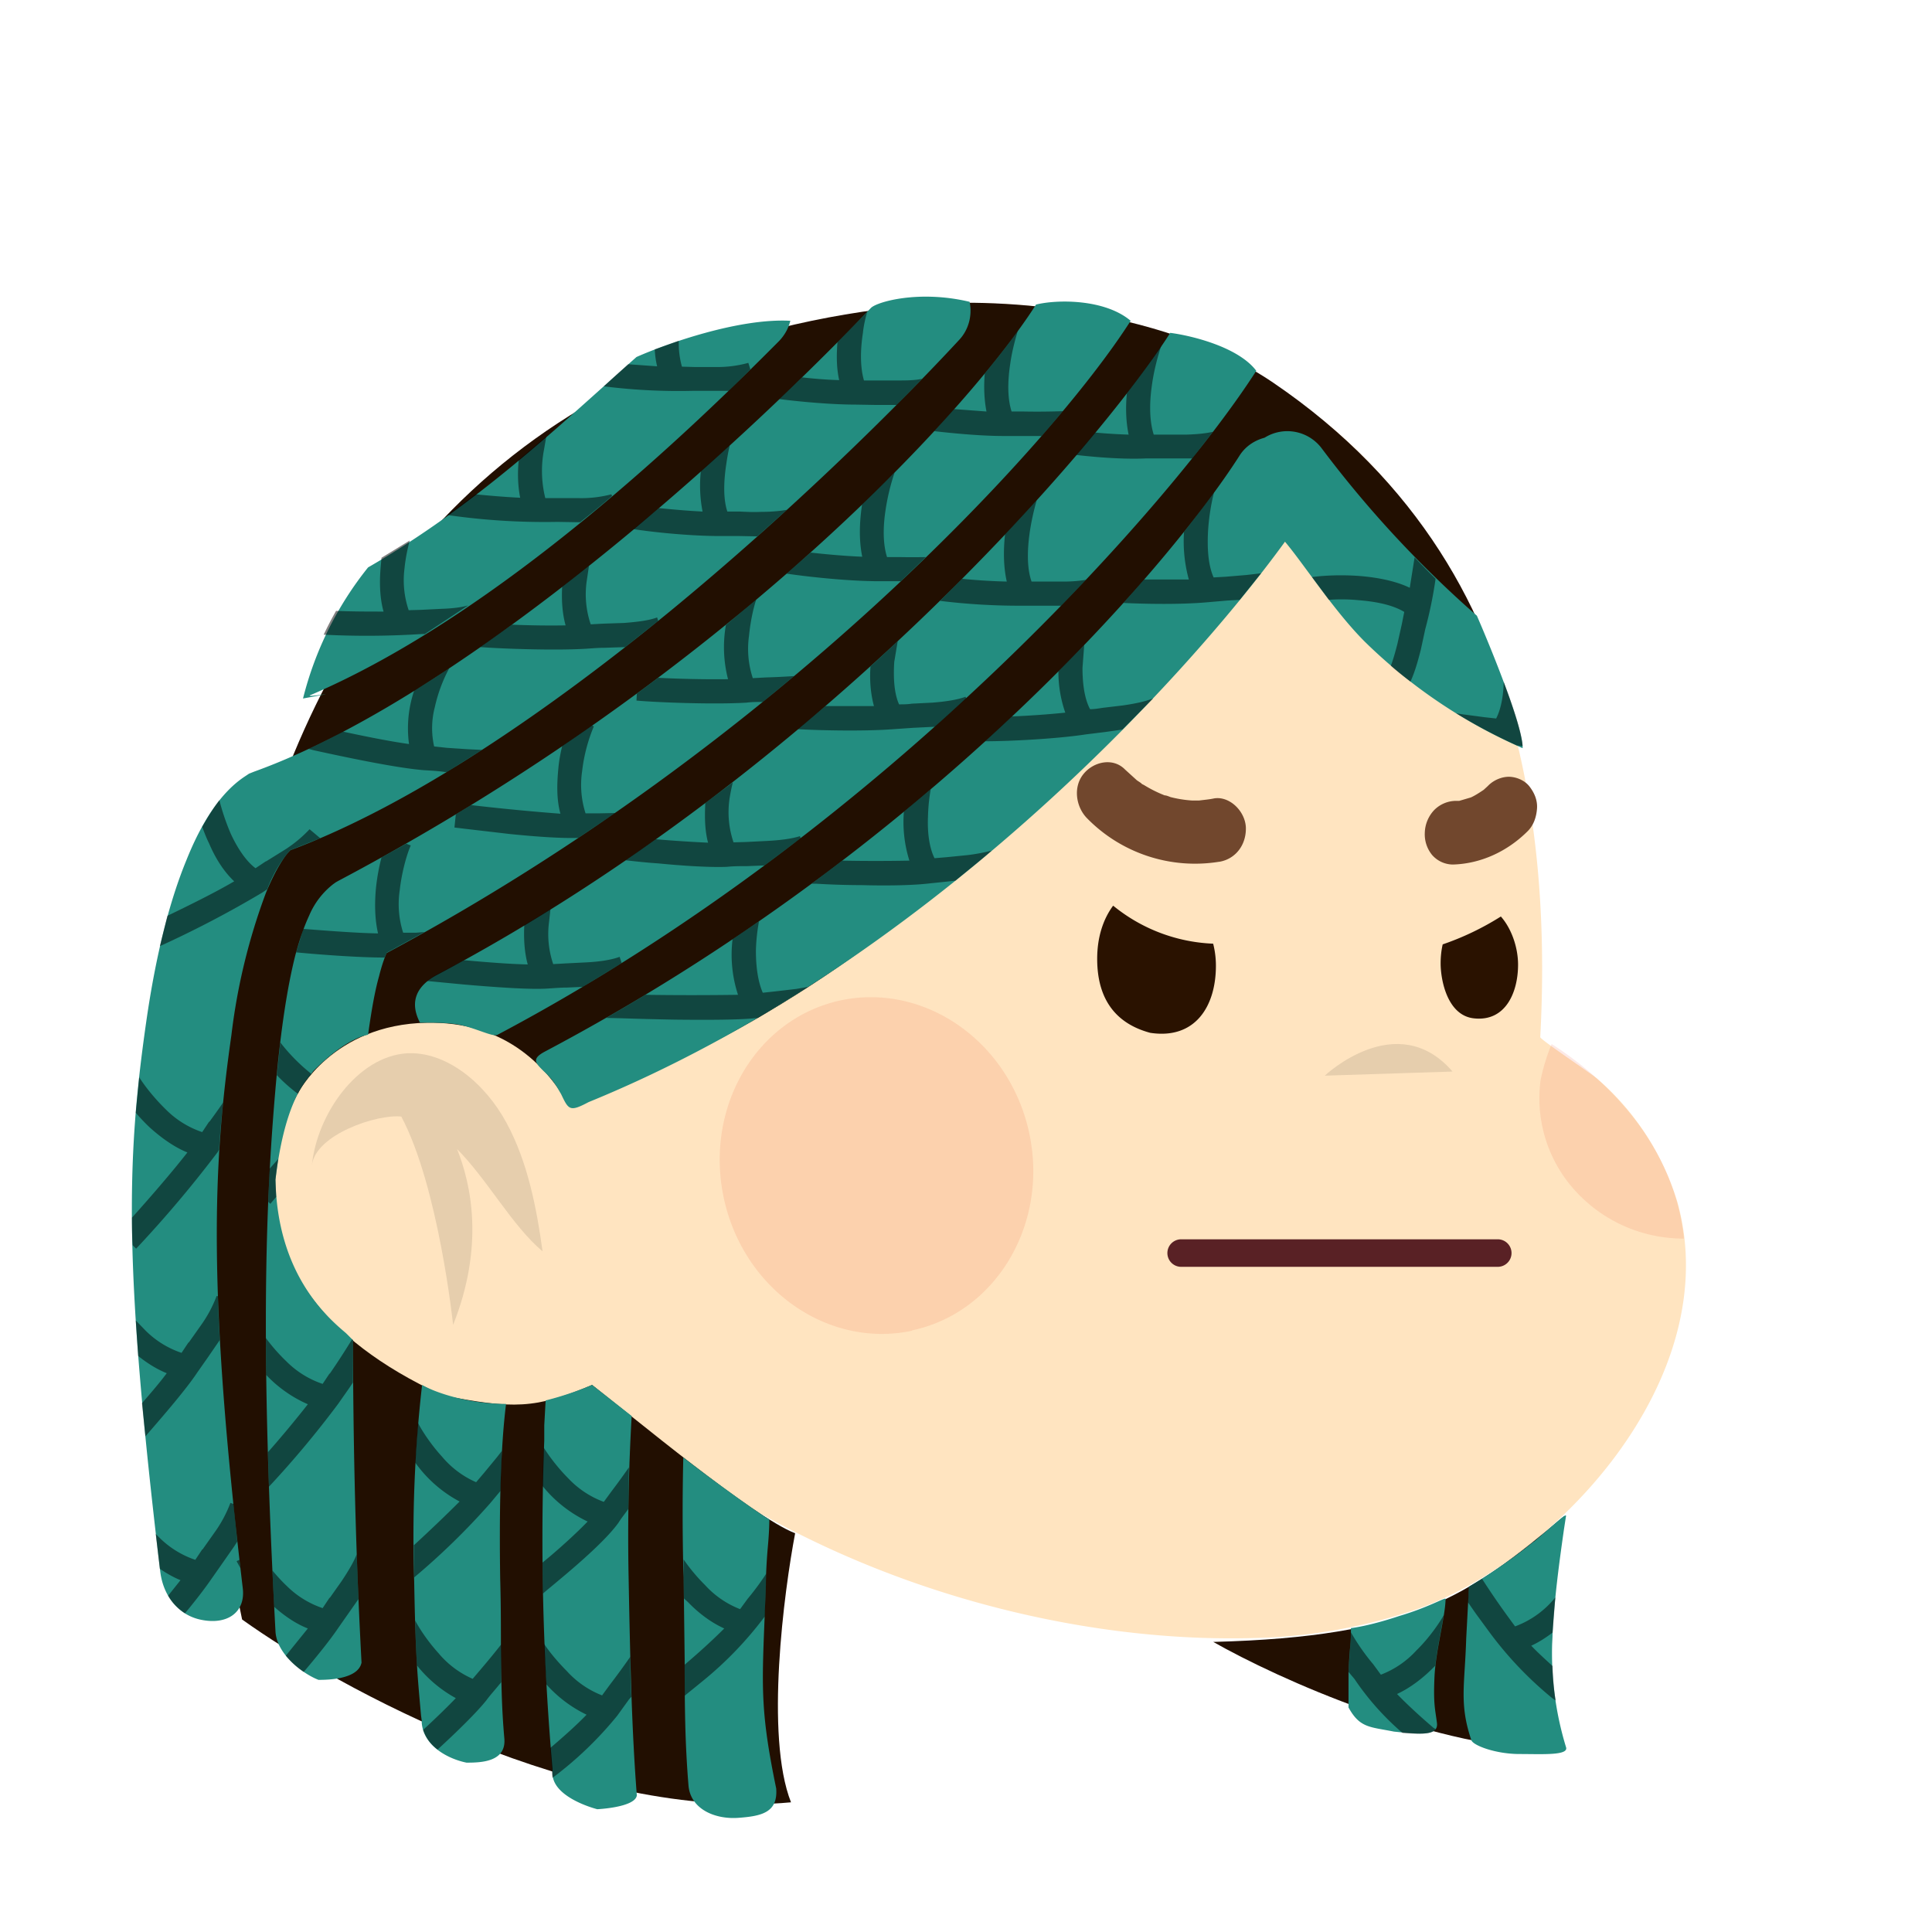 <svg xmlns="http://www.w3.org/2000/svg" viewBox="0 0 480 480" fill="none" shape-rendering="auto"><mask id="viewboxMask"><rect width="480" height="480" rx="0" ry="0" x="0" y="0" fill="#fff" /></mask><g mask="url(#viewboxMask)"><g transform="matrix(.858 0 0 .854 52 47)"><path d="M264 38.6s131.4 20.6 121.4 208.1c0 .7 15.2 10.9 16.4 12a77.1 77.1 0 0 1 23.4 36.3c13.9 51.3-35.7 104.2-75.8 118.2a155 155 0 0 1-46.7 8.3c-103.1 3-239.7-62.7-246.7-191a202.7 202.7 0 0 1 15.1-83.9c0 .1 57.4-142.5 192.9-108Z" fill="#ffe4c0"/><path d="M388.7 248.7a57 57 0 0 0-3.2 10.5 40 40 0 0 0 8.5 30.4 42.3 42.3 0 0 0 33 15.7c-3.2-31.7-29-50.7-38.3-56.6ZM203.5 332c24.4-5.2 39.6-31 33.9-57.5-5.7-26.5-30.2-43.7-54.6-38.5-24.4 5.3-39.5 31-33.8 57.6 5.7 26.5 30.1 43.7 54.5 38.5Z" fill="#DC2400" style="mix-blend-mode:multiply" opacity=".1"/><path opacity=".1" d="M323 257.9s20.9-19.9 37-1.2Z" fill="#000"/><path d="M128.7 356.9C59.3 391.7-3.7 304.4 16.5 255.3c12.9-31.4 50.4-33.8 72.1-5.2a185 185 0 0 1 29.1 59.1" fill="#ffe4c0"/><path opacity=".1" d="M71.5 279c9 9 16.1 22.5 25 30-1.7-12.5-4.3-26-10.4-37.3-6.2-11.6-17.5-21-29-20.3-14.2 1-25.9 17.6-27.4 32.6 1-9 19-15 25.9-14.2 10.8 20.4 15 60.6 15 60.6 9-22.7 5.4-40.7 1-51.5Z" fill="#000"/></g><g transform="matrix(.855 0 0 .855 19 -17)"><path fill-rule="evenodd" clip-rule="evenodd" d="M317 384a4 4 0 0 1 4-4h92a4 4 0 0 1 0 8h-92a4 4 0 0 1-4-4Z" fill="#592125"/></g><g transform="matrix(.855 0 0 .855 19 -17)"><path d="M397 294.3a80.4 80.4 0 0 0 16.9-8.1c3.1 3.5 5 9 5 14 0 8-3.6 16.6-12.8 15.6-7.7-.8-9.7-11-9.7-16 0-1.9.2-3.8.6-5.5ZM301.2 283.1c-2.8 3.8-4.6 9-4.6 15.4 0 12.5 6.1 19 15.4 21.5 13 2 19.1-7.6 19.1-19.5a26 26 0 0 0-.8-6.4 49 49 0 0 1-29-11Z" fill="#2A1200"/><path d="M332 270.3a43.9 43.9 0 0 1-38.3-12.6c-3.3-3.3-4.2-9.2-1-13 3-3.6 8.6-4.7 12-1.2l3.3 3c.3.3 1.3.8 1.6 1.2l.6.3a37.7 37.7 0 0 0 6 3c.5 0 1.2.3 1.7.5a34.8 34.8 0 0 0 6.3 1h2c1.5-.2 2.9-.3 4.3-.6 4.4-.8 9 3.5 9.3 8.3.2 5.2-3 9.3-7.7 10.1ZM421.7 261.4c-6 6-13.8 9.5-21.8 9.7a8.1 8.1 0 0 1-6-2.8 9.5 9.5 0 0 1-2.1-6.5 10 10 0 0 1 2.7-6.5 9 9 0 0 1 6.2-2.7h1.1l3.4-1c1.3-.6 2.5-1.4 3.7-2.2l1.2-1.1c1.6-1.7 4-2.7 6.1-2.7 2.1 0 4.6 1 6 2.8 1.4 1.8 2.4 4 2.2 6.5-.2 2.5-1 4.8-2.7 6.5Z" fill="#71472D"/></g><g transform="matrix(.855 0 0 .857 18 -15)"><path d="M144 337.5C245 304.5 318.5 212 351 167c14 33.6 51.8 58 69 66-8-38-29-76-71-104.5-33.6-22.8-84.2-24.8-104-22.5C19 127.5 27 382 49.3 487c28 20 99 58.6 159.5 53-7.6-19.2-2-61.2 1.2-78-12.4-4.8-47.8-34.3-59-43-16.5 7-23 7-43.5 3-74-34-42-87.5-42-87.5s10-20 37.5-20.5c22-.4 34.2 11.8 41 23.5ZM433.5 525c-6.8-9.6-2.8-53.2 0-68-28 23.5-44.5 35-102 36.5C350 504 396.3 525 433.5 525Z" fill="#220F01"/><path fill-rule="evenodd" clip-rule="evenodd" d="M257.7 116c-18 19.4-49 50-84.4 79-34.5 28.1-74.1 55.6-110 69-1.4 1.4-4 4.9-7.1 12.4a177 177 0 0 0-10 41.1c-5.4 37.7-7 73.8 3.3 160.5.8 6.9-4.5 10.8-12.5 9-6.5-1.5-10.7-7.1-11.5-14-10.5-88-9.9-118.5-4.1-159 2.9-20.3 7-35.7 11.7-47.1 4.4-11 10-19.7 17-24.3l1.2-.8 1.5-.6c32.3-11.6 70-37.3 104.7-65.6 30-24.5 56.7-50.2 74.5-68.8 1.7-1.8 14-5.3 28.7-1.8.8 3.8-.2 8-3 11Zm-52.3.3c-24.6 24.7-80.7 79-136.2 102.7-2.4 1 12.5-1.7-2.2 1a99.2 99.2 0 0 1 18.9-38c31.3-18 54.7-40.3 78-61 8.6-3.8 29.6-11.3 44.7-10.5-.5 2.1-1.6 4.1-3.2 5.8ZM91.3 293.8c113-60.3 193.2-147.3 216.2-183.3-7.6-6.4-21.5-6.2-27.5-4.7-20.5 32-91.6 108.4-202.8 167.1l-.7.4-.7.5a22.7 22.7 0 0 0-7 9.1c-1.5 3.2-2.8 7-4 11.4-2.3 9-4.3 21.6-5.8 38.8-3 34.4-4.4 76 0 157.4.4 6.9 8.5 12.5 12.5 14h.1c2 0 11.4 0 12.4-5-2-37.6-2.4-67.3-2.5-93.5l-2-2c-5.7-4.8-20-17.3-20.5-44.5 2.5-21.2 8-27.9 10.2-30.4l.8-1.1c10-10 15.9-10.5 15.9-10.5 1-7.2 2-12.8 3.2-17 .8-3.2 1.6-5.4 2.2-6.7Zm33 181.6c.2 7.3.2 13.3.2 18.6.1 10.9.2 18.5 1 27.5.6 6.9-7 7-11 7-5-1-12.4-4.6-13-11.5v-.7l-.2-1.4c-1.1-12.3-1.6-17.1-2-39a387 387 0 0 1 2.3-56.9c3.4 2 13 5.5 24.4 5.5-1.7 13.5-2 32.2-1.7 51ZM106.2 300C217.2 241.3 298.4 146.2 319 114c6.2.8 19.8 4.1 25 11-23.1 36.1-106 132-220.5 192.5-.8.4-2.7-.3-5-1.1-2-.7-4.3-1.5-6.5-1.9-4-.7-11-.5-11-.5-3.2-6.1-1-10.8 5.2-14Zm246.1-125.4C323.1 214.7 247 297.5 150 337c-5.5 2.9-5.8 2.3-8-2.3l-1-1.7a20 20 0 0 0-4.1-5c-2.3-2.3-3.6-3.5.3-5.6C247.9 264 318.2 182.2 339 149.8c1.7-2.8 4.4-4.6 7.4-5.4a12.5 12.5 0 0 1 16.7 3.2 319.4 319.4 0 0 0 45 48.4c4.4 10.1 13.3 32 13.3 38.4a152.6 152.6 0 0 1-45.9-30.9c-5.7-5.7-11.1-13-16-19.6-2.6-3.5-5-6.8-7.2-9.4ZM161.6 474.3a607.1 607.1 0 0 1 .9-46.3l-11.5-9a94.2 94.2 0 0 1-13.5 4.5l-.4 7.2v4.4a759.8 759.8 0 0 0 2.4 95.2v1.7c.5 6.9 13 10 13 10s11-.5 11.5-4c-1.4-18-1.9-36.5-2.4-63.8Zm16 .4.3 24c0 13.7.1 24 1.1 36.3.5 6.9 7.6 10 14.5 9.5s11.5-1.6 11-8.5c-4.5-21.7-4.2-29-3.4-48.8l.4-10.2c0-2.9.2-6.6.5-10.3.3-3.2.5-6.3.5-8.7-3.5-2-18-12.5-25-18a679 679 0 0 0 0 32.2l.1 2.5Zm247-10.2c5.2-4.3 9.6-8.6 9.4-7.5l-.6 3.9c-1.2 8.4-3 21.2-3.4 32.3a93 93 0 0 0 4 30.8c.9 2.5-7 2-13.5 2-7 0-13.5-2.5-14-4-3.6-10.6-1.9-16-1.5-29.5l.8-15s10.2-6 18.7-13ZM399 481c0-.5-5 2.5-13.5 5-9 3-14 3.5-14 3.5 0 5.7-.2 3-.7 12.5v10.5c3.3 6 6.2 5.6 13.2 7 7 .7 13 1.5 12.5-2.5s-1.1-5.4-.7-13.7c.4-7.6 3.2-17.6 3.2-22.3Z" fill="#238d80"/><path d="m176.2 116.3-7 2.5c.1 1.7.3 3.3.7 4.9l-8.4-.6-3.8 3.4-3.3 3a174.3 174.3 0 0 0 26.2 1.3h10.1a791 791 0 0 0 6.3-6.2l-.6-1.9a34 34 0 0 1-9.8 1.2h-5.9l-3.6-.1c-.6-2.2-1-4.7-.9-7.5ZM156.8 161.3l-.2-.5a34 34 0 0 1-9.7 1.1h-9.5a32.5 32.5 0 0 1-.4-13.9l.7-4-8 6.8c-.4 3.6-.3 7.4.4 11-4.3-.2-9-.6-13-1l-8.2 6a197.7 197.7 0 0 0 32 2l6 .1h.6c3.2-2.5 6.3-5 9.3-7.6ZM115 193c-2 .6-4.7.9-7.7 1l-6 .3-3.6.1a27 27 0 0 1-1.2-12.2c.3-3 .9-5.7 1.5-8l-8.2 5-.2 2.3c-.4 4.2-.4 9 .8 13.3-4.3 0-9.3 0-13.8-.2a107 107 0 0 0-3.6 6.9 249.6 249.6 0 0 0 28.6-.2h.8L115 193ZM99.3 217.7c3.4-2 6.8-4.2 10.2-6.5a43.9 43.9 0 0 0-4.2 11.3 24 24 0 0 0-.2 11.4l3.7.4 6 .4 4.2.2-10.2 6.4h-.6c-2-.3-4-.4-5.8-.5-8.3-.6-24.5-4.1-32.3-5.8l-1.5-.4c3.3-1.5 6.7-3.2 10-5 6.1 1.3 13.4 2.8 19.2 3.6a34.1 34.1 0 0 1 1.5-15.5ZM37.7 257.2c1.6-2.8 3.2-5.4 5-7.7.7 2.8 1.8 6.2 3.3 9.7 2 4.3 4.5 8 7.2 10l3-2h.1l5-3.1a37 37 0 0 0 7.6-6.2l3.1 2.6-8.8 3.5a38 38 0 0 0-6.6 11.3l-1.5 1a307 307 0 0 1-29.7 15.5l2.2-8.8c6-2.9 13.8-6.7 19.4-10-3.2-3-5.6-7-7.3-11-.8-1.6-1.4-3.2-2-4.8ZM18.4 340l1-10.2c1.5 2.4 4.3 6 7.8 9.4a27 27 0 0 0 10.5 6.5l2-3h.1a222.2 222.2 0 0 0 4-5.6c-.5 4.4-.9 9-1.2 13.7l-.4.7a342.3 342.3 0 0 1-23.7 28l-1-1c-.2-2.8-.2-5.5-.2-8 4.6-5.1 11.5-13 16.1-18.9-4-1.6-7.9-4.5-11-7.3a59 59 0 0 1-4-4.2ZM19.1 410.6l-.7-10.3 2.8 2.9a27 27 0 0 0 10.5 6.5l2-3h.1l3.4-4.8a37 37 0 0 0 4.7-8.7l.4.1c0 4 .3 8.3.5 12.7l-3.3 4.8-3.3 4.7c-3.2 4.8-9.6 12.2-15 18.4l-1-9.6c2.6-3 5.2-6 7.2-8.7-3-1.2-5.8-3-8.3-5ZM25.4 472.3l-1.2-10.1 1 1a27 27 0 0 0 10.5 6.5l2-3h.1l3.4-4.8a37 37 0 0 0 4.7-8.7l.9.3 1.1 10.9-.9 1.4-3.5 5-3.3 4.7c-1.8 2.6-4.5 6.1-7.5 9.7-2-1.3-3.7-3-4.9-5.1l3.6-4.5c-2-.8-4.1-2-6-3.3ZM62 497.5l6.4-7.9c-3.6-1.4-7-3.8-9.8-6.3l-.5-10.5c1.2 1.4 2.6 3 4.1 4.4a27 27 0 0 0 10.5 6.5l2-3h.1l3.4-4.8c2-3 3.5-5.5 4.4-7.8l.5 13-2.6 3.7-3.3 4.7c-2.3 3.4-6 8-10 12.7a24.4 24.4 0 0 1-5.2-4.7ZM100.1 500.3c-.2-3.6-.4-7.6-.5-13 1.3 2.5 3.8 6.2 6.8 9.5a27 27 0 0 0 9.9 7.4l2.3-2.7a222.3 222.3 0 0 0 6-7.3v11l-.6.7c-1.3 1.6-2.6 3-3.7 4.5-2.7 3.4-8.4 9-14.2 14.3a11.7 11.7 0 0 1-4.2-5.7c3.6-3.3 7-6.6 9.5-9.2a37.3 37.3 0 0 1-11.3-9.5ZM138.9 524.2c3.9-3.3 7.7-6.7 10.5-9.6a37.5 37.5 0 0 1-11.7-8.8L137 494c1.6 2.4 4 5.3 6.7 8a27 27 0 0 0 10.2 7l2.2-3a219.5 219.5 0 0 0 6-8.2c0 4 .1 7.9.3 11.6l-.7.8-3.4 4.7a106 106 0 0 1-18.8 18l-.1-.9-.1-1.7-.5-6ZM161.7 443l-.2 12c-1 1.4-2 2.6-2.8 3.9-3 4.2-9.4 10-15.2 14.9a723 723 0 0 1-6 5l-.8.7a1471.6 1471.6 0 0 1-.1-9l2.4-2c4-3.4 7.9-7 10.7-9.9a37.5 37.5 0 0 1-13.1-10.3c0-3.9.2-7.6.3-11.2 1.5 2.4 4.1 5.9 7.2 9a27 27 0 0 0 10.3 6.8l2.2-3a219.5 219.5 0 0 0 5.1-7ZM100.4 430c1.3 2.5 3.8 6.3 7 9.8a27 27 0 0 0 9.9 7.4l2.3-2.7 3.8-4.6 1.4-1.8-.4 11.6-3.1 3.7a205.9 205.9 0 0 1-22 21.4l-.1-9.4h.1c4.9-4.5 9.7-9.1 13.2-12.6a37.3 37.3 0 0 1-12.9-11.3l.8-11.6ZM81.3 405.8l.2.2v12.3l-1 1.5-3.3 4.7a285.2 285.2 0 0 1-20.1 24l-.3-10c4-4.5 8.3-9.7 11.6-13.9a37.2 37.2 0 0 1-12.1-8.5l-.1-10.7a53 53 0 0 0 6 6.8 27 27 0 0 0 10.5 6.5l2-3h.1a222.2 222.2 0 0 0 6.5-10ZM148.3 303.6l-4.6.2c-2.1 0-4 .2-5.9.3-5 .3-15-.4-24.2-1.2l-10.5-1a18 18 0 0 1 3-2l7.6-4h.5c6.6.6 13.2 1.1 18.1 1.2-1-3.6-1.2-7.7-1-11.4l7.6-4.6-.4 3.6a27 27 0 0 0 1.2 12.3l3.6-.2 6-.3c3.9-.2 7.2-.7 9.7-1.6l.6 1.8-11.3 6.9ZM191.8 289.8l7.7-5.2a53 53 0 0 0-.9 8.5c0 4.7.6 9 2 12.2l3.7-.4 6-.7 3.5-.6-14.6 9c-5 .6-15 .6-24 .5a1061 1061 0 0 1-15.8-.4l-4.3-.1a610 610 0 0 0 11.4-6.7 918 918 0 0 0 26.9 0 37.3 37.3 0 0 1-1.6-16ZM256.6 272.8l-1.7.2-5.8.6c-5 .6-12.8.7-19.9.5-4.9 0-9.6-.2-13-.4h-1.4l8.9-6.7a502.9 502.9 0 0 0 19.5 0 37.3 37.3 0 0 1-1.6-14.2l7.8-6.5a53 53 0 0 0-.8 8c-.2 4.6.4 9 1.9 12l3.6-.3 6-.6c2.6-.3 5-.8 7-1.3-3.4 3-7 5.8-10.5 8.7ZM314 220l-8.9 9-4.9.7-5.7.7c-8.4 1.3-22.3 2-29.3 2l7.8-7.2c5-.2 10.7-.6 15.5-1.1a36 36 0 0 1-2-12l7.5-7.6-.5 6.6c0 4.7.6 9 2.2 12 1.2 0 2.4-.2 3.7-.4l5.9-.7c3.4-.5 6.4-1.1 8.6-2ZM345.4 183.7l-6.2 7.7-3.6.2-5.8.5c-7.8.7-18 .5-24.4.2l6-6.8h13a41.5 41.5 0 0 1-1.4-13.8c3.2-4 6.1-7.9 8.7-11.4a63 63 0 0 0-1.7 10.9c-.3 5.2 0 10.1 1.6 13.7l3.5-.2 6-.5 4.3-.5ZM365.1 191.4l-4.9-6.6c3.7-.5 8.8-.7 14-.3 4.7.4 10 1.3 14.4 3.4l1.4-8.8a299 299 0 0 0 6.1 6.2 122.1 122.1 0 0 1-3 14.6l-1.3 6c-.8 3.1-1.7 6.4-3 9.2-2-1.5-3.9-3-5.7-4.6.7-1.8 1.3-4 1.9-6.3l1.3-5.8.7-3.5c-3.3-2-8.1-3-13.3-3.4-3-.3-6-.3-8.6-.1ZM419.7 233.6c-6-2.7-11.9-5.8-17.6-9.3l2 .3 6 .8 3.6.4c1.4-2.7 2.1-6.5 2.2-10.6 2.9 7.6 5.3 15 5.5 18.6l-1.7-.2ZM211.6 260.5l-10.5 7.9-5.1.2c-2 0-4 0-5.8.2-5 .2-12.9-.3-20-1-3.3-.2-6.7-.6-9.5-.9l8.8-6.1a392.6 392.6 0 0 0 15.2 1c-1-3.7-1-7.8-.8-11.5l8-6a52 52 0 0 0-1 5 27 27 0 0 0 1.2 12.4l3.6-.1 6-.3c3.9-.2 7.2-.6 9.7-1.4l.2.6ZM259.7 220l-9.1 8.2h-.2l-6.1.3-5.8.4c-7.8.6-20.3.4-27.7 0l8-6.7h14.1c-1-3.7-1.3-7.8-1-11.5a717 717 0 0 0 7.9-7.3l-1 6c-.3 4.8 0 9.2 1.4 12.3 1.2 0 2.5 0 3.7-.2l6-.3c3.8-.3 7.2-.8 9.6-1.7l.2.4ZM294.5 185.6a681 681 0 0 1-7.2 7.5h-10.9a191 191 0 0 1-24.3-1.4l6.4-6.4c4 .4 8.7.7 13 .8-1-4.4-1-9.2-.5-13.7a654 654 0 0 0 9.2-9.9c-.8 2.8-1.6 6.2-2.1 9.8-.7 5.2-.7 10.1.6 13.8h9.5c2.3 0 4.4-.2 6.3-.5ZM331.4 142.7l-6 7.7H312c-6.3.3-14.2-.3-20.3-1l5.5-6.5c3.2.3 6.5.5 9.7.6-.8-3.9-.9-8-.5-12 4-5.2 7.4-9.9 10-13.8-1 3-2.2 7.3-2.8 12-.7 5.1-.6 10 .6 13.8h9.5c2.9-.1 5.4-.3 7.6-.8ZM274.7 113.4c-.8 2.7-1.7 6-2.2 9.6-.8 5.2-.8 10.1.4 13.8h3.5a204.8 204.8 0 0 0 11.4-.1c-2 2.3-4 4.8-6.2 7.2h-11c-6.3 0-14-.7-20.2-1.4l5.8-6.4 9.4.7c-.7-3.6-.8-7.4-.5-11 3.7-4.5 7-8.7 9.6-12.4ZM230.9 108c-.5 1.9-1 3.9-1.2 6-.8 5.1-.8 10 .3 13.8h9.6c2.7 0 5.2 0 7.3-.5l-7.4 7.6h-6l-5.8-.1c-7 0-15.9-.8-22.3-1.6l6.6-6.3c3.5.4 7.2.7 10.8.8-.8-3.5-.8-7.3-.5-11l8.6-8.7ZM182.6 154.1l8.4-7.5a62 62 0 0 0-1 5.4c-.8 5.2-.9 10.2.3 13.8h3.6c2 .1 4 .2 6 .1 2.9 0 5.5-.2 7.7-.6L199 173l-5.3-.1H188c-8 0-18.5-1-25-2l7.4-6.1c4 .4 8.5.8 12.7 1a39 39 0 0 1-.5-11.7ZM142.3 187.6l7.8-6.1-.7 4.7a27 27 0 0 0 1.2 12.3l3.7-.2 6-.2c3.8-.3 7.2-.7 9.6-1.6l.3 1-9.6 7.6-6 .2c-2 0-4 .2-5.8.3-8.8.5-23.6 0-30.3-.5l9.2-6.5c5 .2 10.7.3 15.6.2-1-3.6-1.2-7.5-1-11.2ZM229.4 163.8l9.5-9.3a63 63 0 0 0-2.6 10.7c-.8 5.1-.8 10 .4 13.8h3.5a204.8 204.8 0 0 0 7.8 0l-7.3 7h-6.3c-9 0-20.8-1.3-26.9-2.2l7-6.1c4.5.5 10 1 15 1.2-1-4.8-.8-10-.1-14.8v-.3ZM190 198.6l8.7-7.3c-.9 2.7-1.7 6.5-2.1 10.5a27 27 0 0 0 1.1 12.3l3.7-.2a221.8 221.8 0 0 0 8.3-.4l-9.1 7.5c-1.6 0-3.2 0-4.7.2-9.7.6-26.7-.1-32-.6l.1-2 6.2-4.6c5.7.3 13.7.5 20.3.4a37 37 0 0 1-.6-15.8ZM142.3 233.8l8.7-6 .5.3a47.5 47.5 0 0 0-3.4 13 27 27 0 0 0 1 12.2h3.6l5-.1-10.7 7.2c-5 .2-12.8-.4-19.8-1.1l-12.9-1.5-3.3-.4.4-3.8 4.4-2.7a664.2 664.2 0 0 0 26 2.5c-1.2-4.3-1-9-.6-13.2.2-2.2.6-4.3 1.1-6.4ZM89.8 266.1l7.2-4 1.3.5c-1.1 2.5-2.6 7.6-3.2 13a27 27 0 0 0 1 12.3h3.7l2.5-.2-11 6-.6 1.4c-7.4 0-18.2-.8-25.7-1.5l2.1-6.8c6.7.5 15.3 1.2 21.7 1.3-1-4.3-1-9-.6-13.2a60 60 0 0 1 1.6-8.8ZM60.4 319.7a53 53 0 0 0 9 9.1l-.2.3c-.8 1-2.2 2.6-3.7 5.5a47.8 47.8 0 0 1-6.1-5.4l1-9.5ZM56.9 366l.4-9.7 2.5-2.8a127 127 0 0 0-.8 6l.2 5-1.7 2-.6-.6ZM48.5 469.7l.3 2.4-1.1-2 .8-.4ZM177.6 469.6v5.1l.1 6.2 1.2 1.1c2.9 3 6.5 5.8 10.5 7.6-3 3-6.8 6.5-10.8 9.9l-.7.6v9l5.3-4.3a106 106 0 0 0 18-18.7 1682.4 1682.4 0 0 0 .4-12.4 75.6 75.6 0 0 1-5.4 7.3l-2.2 3a27 27 0 0 1-10.2-7 52.7 52.7 0 0 1-6.2-7.4ZM409.6 475.2A222 222 0 0 0 417 486l2.2 3a27 27 0 0 0 11.7-8.4l-.8 10.2c-2 1.5-4 2.8-6.2 3.8 1.7 1.8 3.9 3.8 6.2 5.9.1 3.6.4 7 .9 10l-1-.7a106 106 0 0 1-18.6-19.6l-3.6-4.9-2.3-3.3.3-4.5 3.8-2.3ZM398.5 485.7l-.9 4.8c-.6 3.2-1.2 6.6-1.6 9.9l-.6.6c-3 3-6.6 5.8-10.5 7.6 2.9 3 6.7 6.5 10.7 9.9.2 0 .3.2.5.4-1.3 1.5-5 1.3-9.6 1a78.3 78.3 0 0 1-14-15.7l-1.7-2v-.2l.5-7.3c.1-1.2.2-1.9.2-4a61.6 61.6 0 0 0 6.5 9.3l2.2 3a27 27 0 0 0 10.3-7c3.8-3.7 6.7-8 8-10.3Z" fill="#000" fill-opacity=".5"/></g><g transform="matrix(.855 0 0 .857 14 -12)"></g></g></svg>